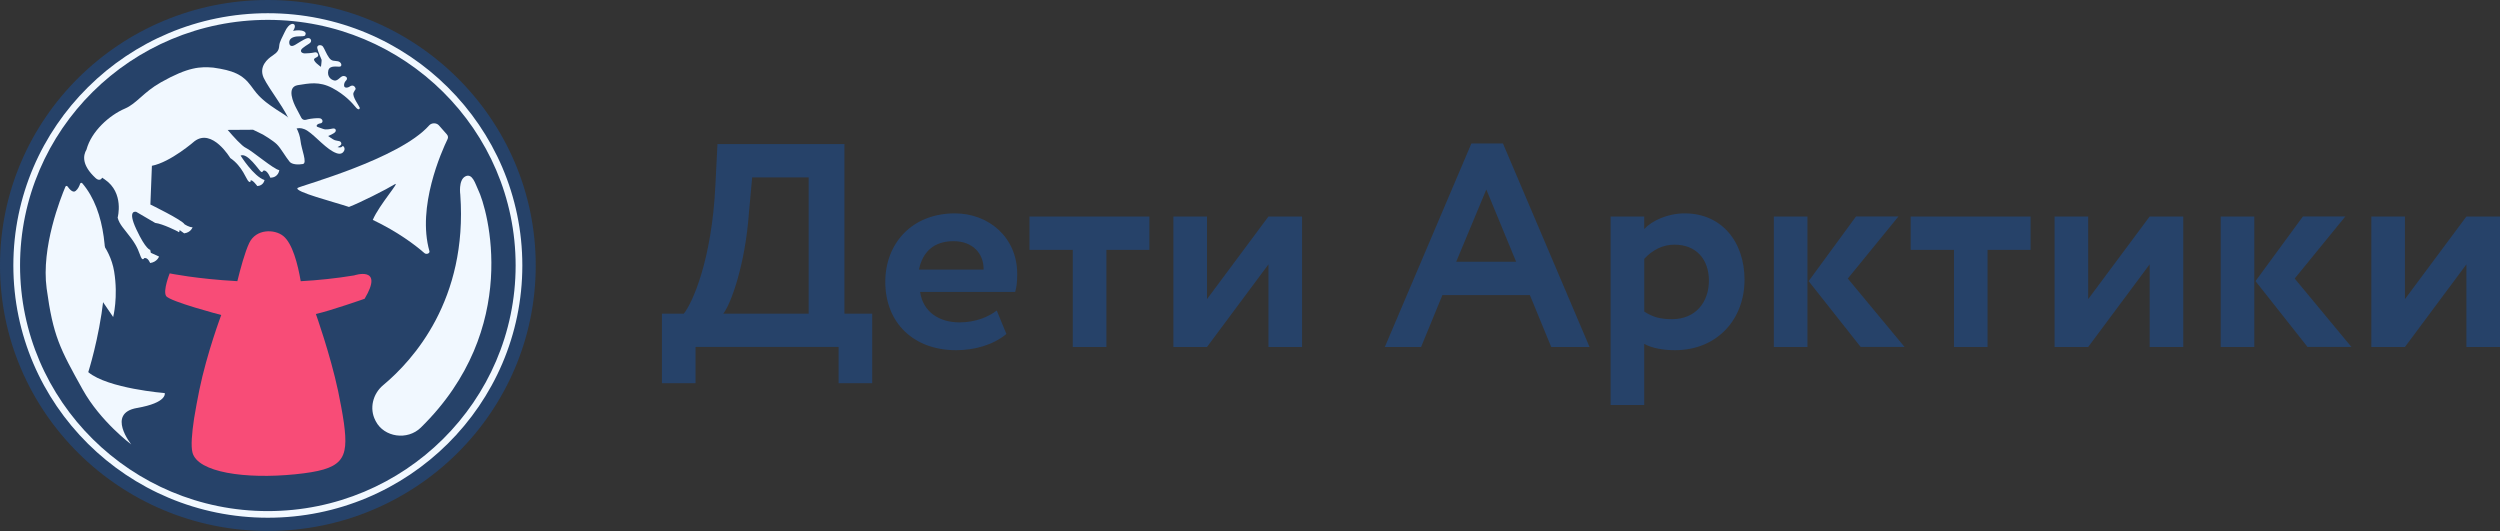 <svg width="226" height="48" viewBox="0 0 226 48" fill="none" xmlns="http://www.w3.org/2000/svg">
<rect x="0" y="0" width="226" height="48" fill="#333333" stroke="none"/>
<g clip-path="url(#clip0)">
<path fill-rule="evenodd" clip-rule="evenodd" d="M135.867 12.969H133.014L125.188 31.366H128.466L130.395 26.673H138.3L140.23 31.366H143.694L135.867 12.969ZM137.059 23.661H131.641L134.363 17.133L137.059 23.661ZM59.838 28.353H61.816C62.584 27.409 64.357 23.53 64.675 16.692L64.86 13.021H76.336V28.353H78.847V34.644H75.809V31.365H62.877V34.644H59.838V28.353ZM65.383 28.353H73.102V16.034H67.997L67.704 19.23C67.367 23.976 66.047 27.54 65.383 28.353ZM90.979 30.19C89.787 31.187 88.096 31.657 86.43 31.657C82.595 31.657 80.03 29.192 80.03 25.473C80.03 22.04 82.409 19.289 86.323 19.289C89.391 19.289 91.956 21.463 91.956 24.766C91.956 25.497 91.902 25.948 91.77 26.393H83.177C83.44 28.175 84.867 29.144 86.748 29.144C88.204 29.144 89.42 28.621 90.104 28.069L90.979 30.19ZM83.074 24.369H88.917C88.942 22.926 87.94 21.802 86.196 21.802C84.369 21.802 83.391 22.824 83.074 24.369ZM103.906 19.574H93.065V22.586H96.979V31.366H100.018V22.586H103.906V19.574ZM106.074 31.366V19.574H109.113V27.041L114.668 19.574H117.707V31.371H114.668V23.899L109.113 31.366H106.074ZM145.599 19.575H148.637V20.703C149.375 19.919 150.777 19.289 152.311 19.289C155.59 19.289 157.705 21.807 157.705 25.289C157.705 28.882 155.218 31.657 151.412 31.657C150.352 31.657 149.321 31.473 148.637 31.081V36.611H145.599V19.575ZM148.642 23.4V28.17C149.463 28.693 150.147 28.853 151.154 28.853C153.269 28.853 154.485 27.333 154.485 25.366C154.485 23.478 153.376 22.117 151.364 22.117C150.333 22.117 149.38 22.587 148.642 23.4ZM163.392 19.573H160.354V31.37H163.392V19.573ZM172.172 31.365L167.042 25.181L171.62 19.568H167.784L163.5 25.413L168.205 31.365H172.172ZM172.724 19.574H183.565V22.586H179.676V31.366H176.637V22.586H172.724V19.574ZM185.733 19.574V31.366H188.772L194.327 23.899V31.371H197.366V19.574H194.327L188.772 27.041V19.574H185.733ZM200.752 19.573H203.791V31.37H200.752V19.573ZM207.44 25.181L212.57 31.365H208.603L203.898 25.413L208.183 19.568H212.018L207.44 25.181ZM214.368 19.574V31.366H217.407L222.962 23.899V31.371H226.001V19.574H222.962L217.407 27.041V19.574H214.368Z" fill="#264269"/>
<path d="M48.43 24C48.43 37.254 37.589 48 24.218 48C10.846 48 0 37.254 0 24C0 10.746 10.841 0 24.213 0C37.584 0 48.43 10.746 48.43 24Z" fill="#264269"/>
<path d="M24.213 46.803C11.525 46.803 1.207 36.571 1.207 23.999C1.207 11.428 11.53 1.195 24.213 1.195C36.901 1.195 47.219 11.428 47.219 23.999C47.219 36.571 36.901 46.803 24.213 46.803ZM24.213 1.796C11.862 1.796 1.813 11.757 1.813 23.999C1.813 36.241 11.862 46.203 24.213 46.203C36.564 46.203 46.613 36.241 46.613 23.999C46.618 11.757 36.569 1.796 24.213 1.796Z" fill="#F1F8FF"/>
<path d="M21.457 25.418C21.719 24.349 22.141 22.777 22.531 21.965C23.156 20.663 24.827 20.706 25.604 21.331C26.44 22.001 26.923 23.885 27.186 25.421C28.733 25.335 30.358 25.171 32.014 24.897C31.999 24.897 34.774 23.972 32.962 27.008C32.962 27.008 29.825 28.108 28.555 28.384C28.555 28.384 29.855 32.025 30.563 35.338C30.759 36.305 30.951 37.27 31.091 38.247C31.54 41.598 31.003 42.44 26.679 42.876C22.16 43.331 17.87 42.702 17.401 40.915C17.25 40.343 17.338 39.196 17.548 37.816C17.689 36.964 17.845 36.116 18.017 35.27C18.701 31.928 20 28.476 20 28.476C20 28.476 15.305 27.25 15.012 26.752C14.719 26.253 15.34 24.713 15.34 24.713C15.34 24.713 17.782 25.218 21.457 25.418Z" fill="#F84C77"/>
<path d="M40.393 12.145L39.675 11.331C39.455 11.084 39.016 11.089 38.796 11.336C36.094 14.387 27.139 16.799 26.909 16.987C26.518 17.317 30.261 18.276 31.546 18.707C32.538 18.334 34.975 17.099 35.669 16.668C36.265 16.295 34.282 18.508 33.7 19.878C35.982 20.968 37.526 22.145 38.371 22.881C38.547 23.036 38.879 22.905 38.82 22.702C37.682 18.692 39.919 13.694 40.462 12.571C40.53 12.435 40.506 12.271 40.393 12.145Z" fill="#F1F8FF"/>
<path d="M27.167 12.727C27.089 11.976 26.625 10.95 25.687 10.354C23.684 9.095 23.396 8.727 22.702 7.778C21.92 6.712 21.05 6.364 19.277 6.112C18.114 6.015 17.035 6.039 14.553 7.439C12.97 8.33 12.354 9.361 11.304 9.811C9.892 10.412 8.26 11.865 7.82 13.521C7.498 14.058 7.386 14.935 8.641 16.097C8.9 16.33 9.115 16.286 9.237 16.063C9.315 16.116 9.394 16.17 9.472 16.223C11.255 17.434 10.635 19.676 10.635 19.676C10.796 20.305 11.236 20.698 11.861 21.54C12.481 22.383 12.559 22.823 12.73 23.221C12.901 23.623 13.033 23.332 13.033 23.332C13.375 23.245 13.571 23.777 13.571 23.777C14.211 23.686 14.377 23.192 14.377 23.192L13.634 22.853L13.581 22.586C13.581 22.586 13.195 22.591 12.33 20.741C11.46 18.891 12.32 19.153 12.32 19.153L14.025 20.15C14.743 20.238 16.062 20.92 16.062 20.92C16.18 21.041 16.233 20.983 16.233 20.794L16.649 21.095C17.269 21.012 17.406 20.543 17.406 20.543C17.113 20.562 16.678 20.271 16.678 20.271C16.483 19.894 13.595 18.489 13.595 18.489L13.732 14.988C15.422 14.659 17.587 12.765 17.587 12.765C19.189 11.56 20.816 14.286 20.816 14.286C21.93 15.037 22.272 16.257 22.482 16.407C22.692 16.557 22.648 16.315 22.648 16.315C22.809 16.199 23.259 16.819 23.259 16.819C23.83 16.79 23.913 16.276 23.913 16.276C22.922 15.952 21.749 14.063 21.749 14.063C22.384 13.777 23.401 15.395 23.591 15.521C23.782 15.647 23.703 15.414 23.874 15.414C24.187 15.414 24.436 16.063 24.436 16.063C25.189 16.054 25.247 15.376 25.247 15.376C24.803 15.356 22.785 13.623 22.228 13.371C21.866 13.206 21.085 12.334 20.581 11.744C21.637 11.739 22.873 11.729 22.878 11.729C23.176 11.87 23.474 12.015 23.772 12.165C23.772 12.16 24.666 12.693 25.023 13.041C25.379 13.385 25.824 14.194 26.185 14.625C26.386 14.867 26.942 14.911 27.377 14.828C27.812 14.756 27.241 13.482 27.167 12.727Z" fill="#F1F8FF"/>
<path d="M34.639 34.818C37.361 32.551 42.29 27.084 41.611 17.607C41.611 17.607 41.416 16.28 42.065 15.946C42.72 15.607 42.989 16.682 43.213 17.132C44.088 18.89 47.166 29.709 38.044 38.653C36.828 39.844 34.718 39.525 33.97 38.081L33.926 37.994C33.384 36.939 33.687 35.612 34.639 34.818Z" fill="#F1F8FF"/>
<path d="M6.108 16.857C6.054 16.779 5.951 16.794 5.912 16.881C5.497 17.859 3.709 22.348 4.217 26.077C4.803 30.382 5.409 31.506 7.471 35.21C9.088 38.116 11.868 40.179 11.868 40.179C11.868 40.179 9.601 37.365 12.381 36.881C15.161 36.401 14.892 35.535 14.892 35.535C14.892 35.535 9.757 35.128 7.979 33.641C7.979 33.641 11.834 21.714 7.437 16.566C7.378 16.498 7.271 16.523 7.241 16.614C7.178 16.803 7.06 17.079 6.841 17.259C6.591 17.472 6.274 17.094 6.108 16.857Z" fill="#F1F8FF"/>
<path d="M8.207 20.799C8.207 20.799 9.937 22.223 10.318 24.537C10.699 26.852 10.23 28.658 10.23 28.658C10.23 28.658 8.256 25.758 8.105 25.559C7.953 25.356 8.207 20.799 8.207 20.799Z" fill="#F1F8FF"/>
<path d="M31.096 13.656C31.169 13.53 31.169 13.37 31.076 13.259C31.032 13.205 30.979 13.176 30.93 13.244C30.817 13.399 30.51 13.293 30.51 13.293C30.51 13.293 30.896 13.152 30.857 12.963C30.808 12.702 30.578 12.774 30.265 12.673C30.104 12.619 29.684 12.309 29.665 12.295C29.684 12.285 30.221 12.077 30.319 11.912C30.417 11.743 30.314 11.578 30.07 11.622C29.831 11.665 29.479 11.752 29.215 11.656C28.951 11.559 28.902 11.544 28.712 11.476C28.521 11.409 28.663 11.191 28.946 11.157C29.283 11.118 29.191 10.682 28.844 10.687C28.736 10.687 28.555 10.673 28.091 10.736C27.92 10.76 27.769 10.799 27.666 10.828C27.588 10.852 27.505 10.847 27.432 10.818C27.432 10.818 27.432 10.818 27.427 10.818C27.349 10.789 27.285 10.731 27.246 10.658C27.139 10.46 26.914 10.038 26.758 9.733C26.543 9.322 25.873 7.883 26.909 7.699C27.945 7.539 28.839 7.331 30.031 7.951C31.223 8.581 31.868 9.346 32.146 9.68C32.42 10.019 32.552 9.854 32.513 9.719C32.474 9.583 31.809 8.711 31.961 8.377C32.112 8.043 32.205 8.106 32.117 7.927C32.029 7.743 31.839 7.67 31.628 7.815C31.418 7.961 31.13 7.97 31.106 7.757C31.081 7.544 31.184 7.38 31.301 7.259C31.413 7.138 31.404 6.924 31.101 6.871C30.798 6.818 30.568 7.351 30.226 7.278C29.884 7.205 29.562 6.891 29.679 6.372C29.801 5.854 30.539 6.067 30.744 6.019C30.954 5.97 30.866 5.602 30.544 5.539C30.221 5.476 30.002 5.564 29.753 5.225C29.503 4.881 29.347 4.43 29.2 4.217C29.054 4.004 28.629 4.043 28.678 4.343C28.727 4.639 29.059 5.346 29.073 5.409C29.088 5.472 29.02 6.019 29.015 6.043C28.99 6.024 28.174 5.476 28.443 5.283C28.521 5.225 28.59 5.191 28.643 5.167C28.746 5.123 28.795 5.007 28.751 4.905C28.751 4.905 28.751 4.905 28.751 4.9C28.712 4.818 28.643 4.682 28.399 4.745C28.179 4.799 27.691 4.832 27.549 4.828C27.236 4.818 27.051 4.59 27.373 4.338C27.74 4.048 27.955 3.97 28.052 3.859C28.228 3.67 28.062 3.375 27.764 3.457C27.471 3.539 26.89 3.937 26.66 4.067C26.465 4.184 26.171 4.242 26.147 3.869C26.127 3.496 26.46 3.336 26.826 3.297C27.192 3.259 27.51 3.326 27.588 3.191C27.666 3.055 27.671 2.895 27.378 2.794C27.256 2.75 26.929 2.702 26.494 2.789C26.479 2.794 26.689 2.556 26.65 2.319C26.611 2.072 26.142 2.004 25.736 2.9C25.507 3.409 25.277 3.738 25.243 4.13C25.214 4.522 25.101 4.721 24.642 5.026C24.183 5.322 23.377 6.014 23.836 7.036C24.3 8.029 26.064 10.246 26.186 11.07C26.308 11.874 26.557 11.738 26.562 11.738C26.562 11.738 27.046 11.336 27.803 11.83C28.56 12.324 29.538 13.544 30.427 13.849C30.813 13.985 31.003 13.816 31.096 13.656ZM25.839 7.869C25.815 7.999 25.815 8.154 25.829 8.295C25.839 8.421 25.683 8.489 25.595 8.397C25.277 8.058 24.808 7.462 24.789 6.866C24.774 6.392 24.984 6.116 25.228 5.951C25.551 5.738 25.966 5.714 26.333 5.849C26.616 5.951 27.017 6.111 27.432 6.309C28.033 6.59 28.477 6.968 28.512 6.992C25.756 6.663 25.839 7.869 25.839 7.869Z" fill="#F1F8FF"/>
<path d="M25.497 5.021C25.433 5.08 24.217 6.508 24.217 6.508C24.217 6.508 25.839 9.525 25.863 9.467C25.888 9.409 26.191 7.704 26.303 7.632C26.41 7.559 29.141 7.244 29.141 7.244L25.497 5.021Z" fill="#F1F8FF"/>
</g>
<defs>
<clipPath id="clip0">
<rect width="226" height="48" fill="white"/>
</clipPath>
</defs>
</svg>
